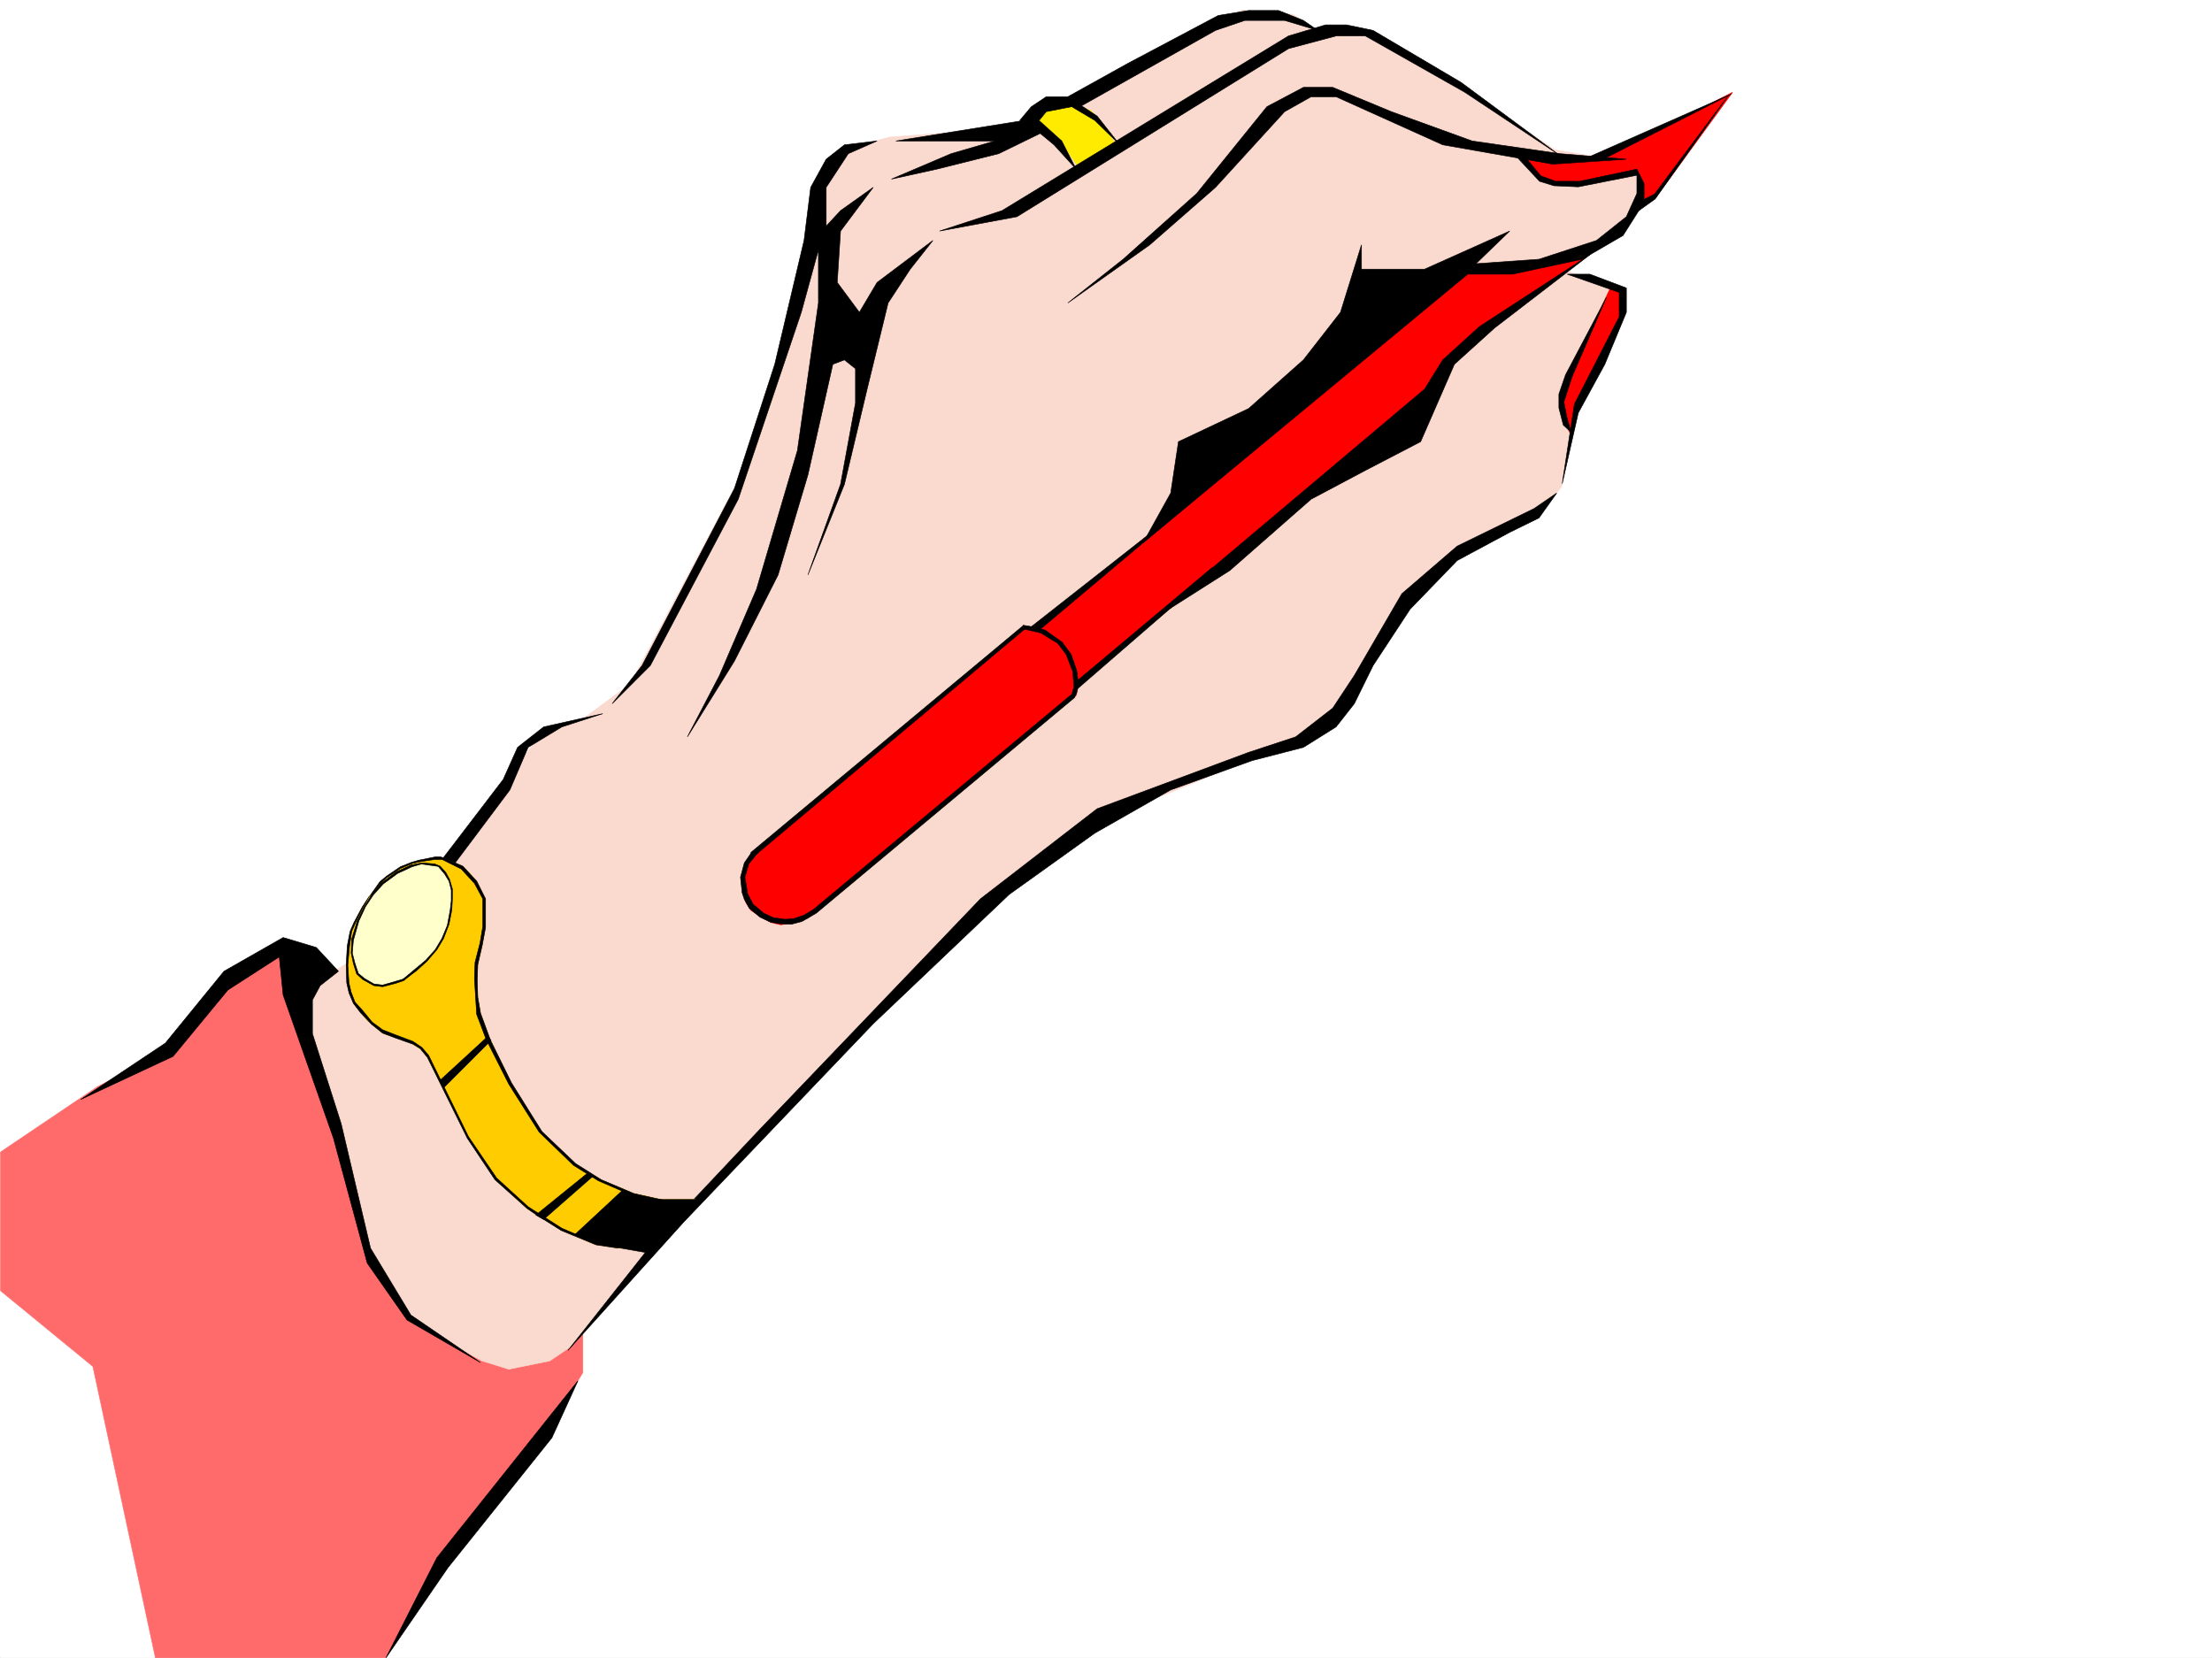<svg xmlns="http://www.w3.org/2000/svg" width="2997.016" height="2246.668"><rect width="100%" height="100%" fill="#333333" stroke="none"/><defs><clipPath id="a"><path d="M0 0h2997v2244.137H0Zm0 0"/></clipPath></defs><path fill="#fff" d="M0 2246.297h2997.016V0H0Zm0 0"/><g clip-path="url(#a)" transform="translate(0 2.16)"><path fill="#fff" fill-rule="evenodd" stroke="#fff" stroke-linecap="square" stroke-linejoin="bevel" stroke-miterlimit="10" stroke-width=".743" d="M.742 2244.137h2995.531V-2.16H.743Zm0 0"/></g><path fill="#e6e6e6" fill-rule="evenodd" stroke="#e6e6e6" stroke-linecap="square" stroke-linejoin="bevel" stroke-miterlimit="10" stroke-width=".743" d="m1458.04 940.746 2.269-14.23-1.528-14.235-3.715-14.976-6.02-12.707-8.25-12.004-11.222-8.25-13.488-8.211-13.492-4.496-14.23-1.524h-1.485L1039.98 1140l-11.257 10.48-11.223 7.504-6.766 11.223-3.754 8.992-1.484 14.235v13.488l3.754 11.222 5.98 11.223 9.739 10.516 11.258 5.984 11.222 5.238 13.488.743h12.004l12.711-3.012 12.746-6.723 8.993-4.496zm0 0"/><path fill="#ff6b6b" fill-rule="evenodd" stroke="#ff6b6b" stroke-linecap="square" stroke-linejoin="bevel" stroke-miterlimit="10" stroke-width=".743" d="M522.96 2246.297H210.556l-84.692-394.754L.743 1748.941V1560.95l131.14-88.402 98.14-50.91 80.157-101.114 71.203-40.468 78.668 77.886 329.652 446.446v55.406l-17.203 28.465-184.32 243.433zm0 0"/><path fill="#fad9cf" fill-rule="evenodd" stroke="#fad9cf" stroke-linecap="square" stroke-linejoin="bevel" stroke-miterlimit="10" stroke-width=".743" d="m653.36 1844.074 35.933 11.223 55.484-11.223 27.723-18.73 176.066-194.758 160.309-178.254 149.871-159.531 122.89-113.86 110.145-69.636 91.38-34.485 187.327-77.144 48.719-41.172 55.441-101.895 59.942-76.402 89.89-59.902 73.43-35.97 17.988-23.187 14.23-83.168 68.934-182.75-83.164-28.464 35.97-27.723 52.433-35.934 21.742-36.714-9.738-42.7-109.403-18.726L1893.38 60.684l-56.969-20.996-48.68 3.753-35.972-23.968-68.934-5.985-236.75 131.067-82.422 29.207-158.12 12.004-64.438 17.203-32.219 35.23-11.965 47.192-14.23 90.593-17.989 100.371-65.18 176.028-82.421 155.07-62.95 119.063-59.94 44.218-62.91 26.942-41.997 52.433-35.934 59.196-63.691 83.129-101.152 101.113-65.18 41.21-7.508 29.95 5.238 52.434 35.973 113.078 46.453 177.511 53.215 83.168zm0 0"/><path fill="#ffeb00" fill-rule="evenodd" stroke="#ffeb00" stroke-linecap="square" stroke-linejoin="bevel" stroke-miterlimit="10" stroke-width=".743" d="m1392.117 162.54 41.211 23.226 32.219 47.191 49.46-33.703-36.714-49.461-44.965-11.965zm0 0"/><path fill="red" fill-rule="evenodd" stroke="red" stroke-linecap="square" stroke-linejoin="bevel" stroke-miterlimit="10" stroke-width=".743" d="m2155.621 343.805-89.93 63.656-60.683 38.945-52.473 47.192-23.965 53.918-468.261 377.511v8.25l-2.27 8.993-363.395 301.855-19.472 5.98-17.242 3.012-12.707-3.012-11.262-5.98-16.461-10.52-6.766-10.48-3.754-14.23v-5.985l-2.968-11.219 2.968-12.75 3.754-11.218 14.235-14.235 361.91-303.375 14.23 1.524 586.657-480.89 92.16-8.954zm17.949-130.321 173.836-88.402-104.902 143.809-26.2 16.5 8.212-27.723-8.211-27.723-20.254-13.488zm0 0"/><path fill="red" fill-rule="evenodd" stroke="red" stroke-linecap="square" stroke-linejoin="bevel" stroke-miterlimit="10" stroke-width=".743" d="m2060.453 211.219 17.985 18.726 12.746 15.72 22.445 4.495h24.008l83.164-14.972-4.496-8.25-11.262-11.223h-73.43zm122.11 177.511-52.434 110.852-12.004 42.695 3.012 23.227 3.754 16.46 5.238 11.263 10.48-47.196 39.723-72.648 15.719-44.184 2.27-36.715zm0 0"/><path fill-rule="evenodd" stroke="#000" stroke-linecap="square" stroke-linejoin="bevel" stroke-miterlimit="10" stroke-width=".743" d="m769.488 1829.84 157.34-174.543 256.258-268.106 184.32-175.285 116.125-83.129 102.637-58.453 110.145-39.687 69.68-17.985 44.218-27.683 24.715-31.477 25.453-51.691 50.203-76.399 63.695-65.882 71.2-38.204 39.687-19.511 23.969-33.703-30.695 20.996-104.16 50.91-74.919 64.437-64.433 110.848-29.211 44.184-50.203 38.941-63.696 20.996-205.312 76.402-158.082 122.07-298.215 311.59-145.336 154.286zM2116.64 655.395l21.739-95.875 35.973-65.922 29.207-70.418v-32.961l-49.461-18.692h-30.696l70.422 24.711V429.2l-60.683 118.317zm86.919-439.68-89.93-7.508-119.098-17.203-109.402-39.688-79.414-32.96h-39.723l-49.465 26.199-95.129 117.609-99.664 89.11-74.918 59.199 110.887-78.668 89.149-77.89 93.644-102.599 35.973-20.254h33.742l144.594 65.18 149.09 26.2zm0 0"/><path fill-rule="evenodd" stroke="#000" stroke-linecap="square" stroke-linejoin="bevel" stroke-miterlimit="10" stroke-width=".743" d="m2112.144 209.734-132.628-98.144-119.137-70.38-35.934-7.507h-28.465l-50.203 14.977-388.148 236.71-84.648 27.684 104.902-19.472 367.894-227.68 64.434-17.242h39.687l134.856 76.402zm0 0"/><path fill-rule="evenodd" stroke="#000" stroke-linecap="square" stroke-linejoin="bevel" stroke-miterlimit="10" stroke-width=".743" d="m1458.04 229.203-29.95-32.96-30.735-25.454-15.718-7.508 15.718-18.726 20.215-13.493h29.246l39.688 26.239 30.734 38.941-33.707-32.96-31.472-18.727-34.489 6.761-9.734 11.965 30.73 27.723zm0 0"/><path fill-rule="evenodd" stroke="#000" stroke-linecap="square" stroke-linejoin="bevel" stroke-miterlimit="10" stroke-width=".743" d="m1207.8 242.695 80.895-34.488 59.2-17.203 49.46-27.723 20.215 13.489-64.437 31.437-83.907 20.996zm239.016-111.632 80.899-44.926 122.89-65.18 41.211-6.723h40.47l33.706 13.489 19.469 13.488-44.965-13.488h-53.918l-39.726 13.488-183.575 103.344zm0 0"/><path fill-rule="evenodd" stroke="#000" stroke-linecap="square" stroke-linejoin="bevel" stroke-miterlimit="10" stroke-width=".743" d="m1386.879 163.281-173.098 27.723h153.625l32.219-20.215zm-198.551 27.723-44.223 5.238-24.71 19.473-20.997 38.2-8.996 71.905-39.683 167.778-54.703 168.523-125.118 239.68-40.468 51.691 51.687-51.691 119.14-225.45 85.395-253.171 23.223-84.614v71.907L1080.41 610.43l-55.441 188.03-50.207 116.833-43.438 83.125 63.692-102.598 59.199-116.832 40.43-135.597 33.742-149.793 15.718-5.98 14.977 11.964v46.45l-20.215 110.105-44.223 122.851 49.461-122.851 30.73-128.832 28.466-116.832 29.953-45.707 30.73-38.946-75.656 56.93-23.969 40.43-29.988-40.43 4.496-69.676 44.219-59.16-44.219 31.477-19.473 20.957v-52.434l29.95-45.707zM816.684 966.98l-80.157 17.989-35.23 27.683-19.473 43.438-82.422 107.879 17.243 5.238 74.175-98.883 24.711-57.672 45.707-27.683zm1401.109-737.777 9.734 19.473v25.453l-28.465 44.965-55.445 32.18-94.426 20.253h-60.683L1548.71 735.551l37.457-67.45 10.48-69.636 95.168-44.926 74.176-65.922 50.203-64.437 28.465-91.375v32.96h85.434l115.383-51.69-45.707 44.222 85.394-6.024 77.926-25.453 40.469-32.218 14.234-31.438zm0 0"/><path fill-rule="evenodd" stroke="#000" stroke-linecap="square" stroke-linejoin="bevel" stroke-miterlimit="10" stroke-width=".743" d="m1553.207 844.871 113.117-71.902 110.145-96.617 73.43-38.942 74.917-38.945 45.707-104.867 54.7-49.422 129.617-99.625-150.574 98.101-49.461 44.965-24.711 39.688zm-1094.68 471.156-24.71 19.473-10.481 19.473v45.668l38.945 122.109 39.723 168.52 54.703 90.636 94.387 64.395-99.63-57.672-53.956-77.145-45.707-169.261-68.192-194.016-5.238-51.652-69.676 44.925-74.172 89.891-125.12 58.418 114.64-76.402 79.414-97.36 80.152-45.707 44.965 13.489zm64.433 930.27 68.935-135.563 191.082-239.683-35.227 77.144-140.84 175.992zm0 0"/><path fill="#fc0" fill-rule="evenodd" stroke="#fc0" stroke-linecap="square" stroke-linejoin="bevel" stroke-miterlimit="10" stroke-width=".743" d="M884.129 1691.27h-44.223l-33.703-5.239-46.45-19.472-44.968-28.465-42.695-38.942-38.238-56.93-55.446-110.85-8.21-9.735-15.759-9.735-35.972-12.004-20.957-17.203-18.727-23.226-7.508-22.485-.742-27.722v-24.711l5.239-23.965 13.488-28.465 10.48-16.46 15.012-18.731 27.723-20.996 21.703-8.953 25.492-5.282 10.477.782 27.722 11.964 17.988 19.473 11.258 23.969v37.457l-3.754 25.457-6.02 25.492-1.484 21.7 1.485 23.968 3.754 20.996 10.476 29.95 31.477 65.925 41.21 65.14 44.966 43.438 35.23 21.742 44.184 17.985 36.715 8.21h47.191zm0 0"/><path fill-rule="evenodd" stroke="#000" stroke-linecap="square" stroke-linejoin="bevel" stroke-miterlimit="10" stroke-width=".743" d="m843.66 1612.64-64.437 59.903 28.464 12.746 71.946 12.707 70.418-72.648h-65.18l-28.465-7.47zm-40.469-18.73-66.664 58.418-10.52-5.984 71.204-57.672zm0 0"/><path fill="#ffc" fill-rule="evenodd" stroke="#ffc" stroke-linecap="square" stroke-linejoin="bevel" stroke-miterlimit="10" stroke-width=".743" d="m591.895 1283.809 8.996-14.23 5.238-16.462 3.754-14.234 2.265-14.23v-12.747l-.742-11.222-5.277-12.004-8.953-13.489-5.281-2.23-8.211-.742-10.516-.742-11.965.742-12.004 5.98-11.965 5.985-11.261 7.507-12.004 11.22-12.707 13.491-6.766 12.746-8.992 17.946-2.973 12.004-3.75 15.718-.746 13.489v12.746l3.715 11.965 5.281 7.507 10.477 7.47 6.726 5.238 10.516 2.269 11.965-2.27 10.52-2.968 11.964-5.242 13.489-8.993 10.48-10.515 11.258-11.223zm0 0"/><path fill-rule="evenodd" stroke="#000" stroke-linecap="square" stroke-linejoin="bevel" stroke-miterlimit="10" stroke-width=".743" d="m665.324 1409.633-64.433 64.437-5.243-9.734 65.18-59.941zm-73.429-235.93-20.957-3.012-12.747 3.754-19.472 8.996-19.473 14.23-13.488 14.977-10.516 15.72-8.996 19.468-7.465 26.238-1.488 17.242 3.715 14.196 4.496 13.488 8.25 6.766 12.746 7.464 11.965 1.528 28.504-8.25 14.976-9.739-14.976 11.965-11.258 3.754-17.246 4.496-11.965-1.484-14.973-8.25-8.25-7.508-4.496-14.23-3.011-14.196.742-18.73 7.508-24.75 8.992-18.688 11.222-17.988 12.004-14.23 20.996-15.72 19.473-8.991 14.973-3.012 17.988 1.484zm0 0"/><path fill-rule="evenodd" stroke="#000" stroke-linecap="square" stroke-linejoin="bevel" stroke-miterlimit="10" stroke-width=".743" d="m587.398 1171.476 6.766 2.97 8.25 9.738 5.98 9.734 3.012 12.004v14.976l-1.523 12.708-3.754 20.253-7.469 17.946-8.992 15.015-12.746 14.23-32.219 26.942 18.727-11.965 14.976-13.488 13.489-15.719 8.996-15.015 7.504-19.47 3.753-19.472.743-14.234v-14.23l-3.75-12.708-5.243-9.738-7.507-8.25-5.239-2.227zm0 0"/><path fill-rule="evenodd" stroke="#000" stroke-linecap="square" stroke-linejoin="bevel" stroke-miterlimit="10" stroke-width=".743" d="m601.633 1162.48 25.492 11.223 18.73 20.215 12.004 23.969v38.945l-4.5 23.969-6.02 26.234-.741 20.957.742 23.227 3.754 21.738 13.488 36.676 28.465 57.672 41.21 65.922 45.712 43.441 34.484 21.738 44.184 18.73 43.476 9.735-13.488 1.488-32.96-8.992-44.966-19.472-33.703-20.957-46.492-44.965-41.211-65.141-30.691-60.684-12.747-33.707-1.488-23.222-1.523-25.453.781-21.743 6.727-26.195 3.753-22.484v-37.457l-11.261-20.957-17.95-19.473-25.492-12.746H588.18l-19.508 3.012-9.738 2.226-16.461 6.766-18.727 12.707-8.996 8.25-14.23 17.242 14.23-20.254 8.996-7.465 18.727-12.75 14.976-5.98 10.477-3.012 22.484-4.496h5.98zm0 0"/><path fill-rule="evenodd" stroke="#000" stroke-linecap="square" stroke-linejoin="bevel" stroke-miterlimit="10" stroke-width=".743" d="m500.52 1214.133-9.778 15.015-11.219 20.958-5.242 11.964-3.75 19.473-1.488 26.234.742 23.97 3.012 13.487 5.984 14.235 9.735 12.707 14.976 15.758 14.973 11.964 17.988 6.762 23.223 8.211 9.738 6.024 9.773 11.964 53.918 109.364 37.461 56.183 43.477 38.946 11.965 8.21 34.488 21.739 47.191 19.473 29.993 4.496-19.512-5.239-11.223-2.27-45.707-19.468-45.707-29.211-42.699-38.941-38.2-56.188-53.956-110.105-8.996-10.477-12.004-8.21-23.965-8.997-17.246-6.762-14.23-10.48L490 1367.68l-8.992-9.739-5.238-13.449-2.973-12.746-1.524-23.969 2.266-25.453 2.973-20.254 5.238-11.964 9.777-20.215zm887.101-361.754 22.48 5.242 23.227 14.23 11.223 14.977 8.992 23.223 1.523 20.96-3.007 9.735-350.653 292.117-12.746 7.508-13.488 4.496-11.965.742-15.758-2.23-12.746-6.02-14.23-11.964-7.47-14.235-3.753-22.48 5.238-17.989 12.004-14.972-9.734 1.523-8.25 11.965-5.242 19.473 2.23 20.957 3.012 8.992 6.722 12.004 14.235 11.965 14.23 6.765 12.004 2.227 16.5.746 14.235-3.715 19.472-11.262 349.903-292.117 2.972-6.726 2.27-13.489-2.27-16.46-7.469-21.739-12.003-16.46-23.223-16.5-12.746-3.755-17.207-2.972zm0 0"/><path fill-rule="evenodd" stroke="#000" stroke-linecap="square" stroke-linejoin="bevel" stroke-miterlimit="10" stroke-width=".743" d="m1388.363 852.379-364.14 305.605-7.465.747.742-3.754 368.633-307.094zm254.735-196.242L1407.09 854.609l-11.961-3.714zm0 112.336-185.801 155.812v11.223l152.098-131.809zm533.48-365.508-55.441 104.867-8.993 26.195v18.73l5.981 23.223 10.52 9.739-6.024-21.7-3.715-19.472 11.223-34.488zM2054.469 211.96l31.437 33.704 19.512 6.023 32.96 1.485 79.415-15.719v-8.25l-77.93 16.461h-32.218l-20.211-7.465-21-25.496zm291.453-84.612-193.309 85.355 23.965.781zm0 0"/><path fill-rule="evenodd" stroke="#000" stroke-linecap="square" stroke-linejoin="bevel" stroke-miterlimit="10" stroke-width=".743" d="m2342.168 128.836-99.664 140.797-26.2 18.73 6.727-15.718 18.727-9.735zm0 0"/></svg>
